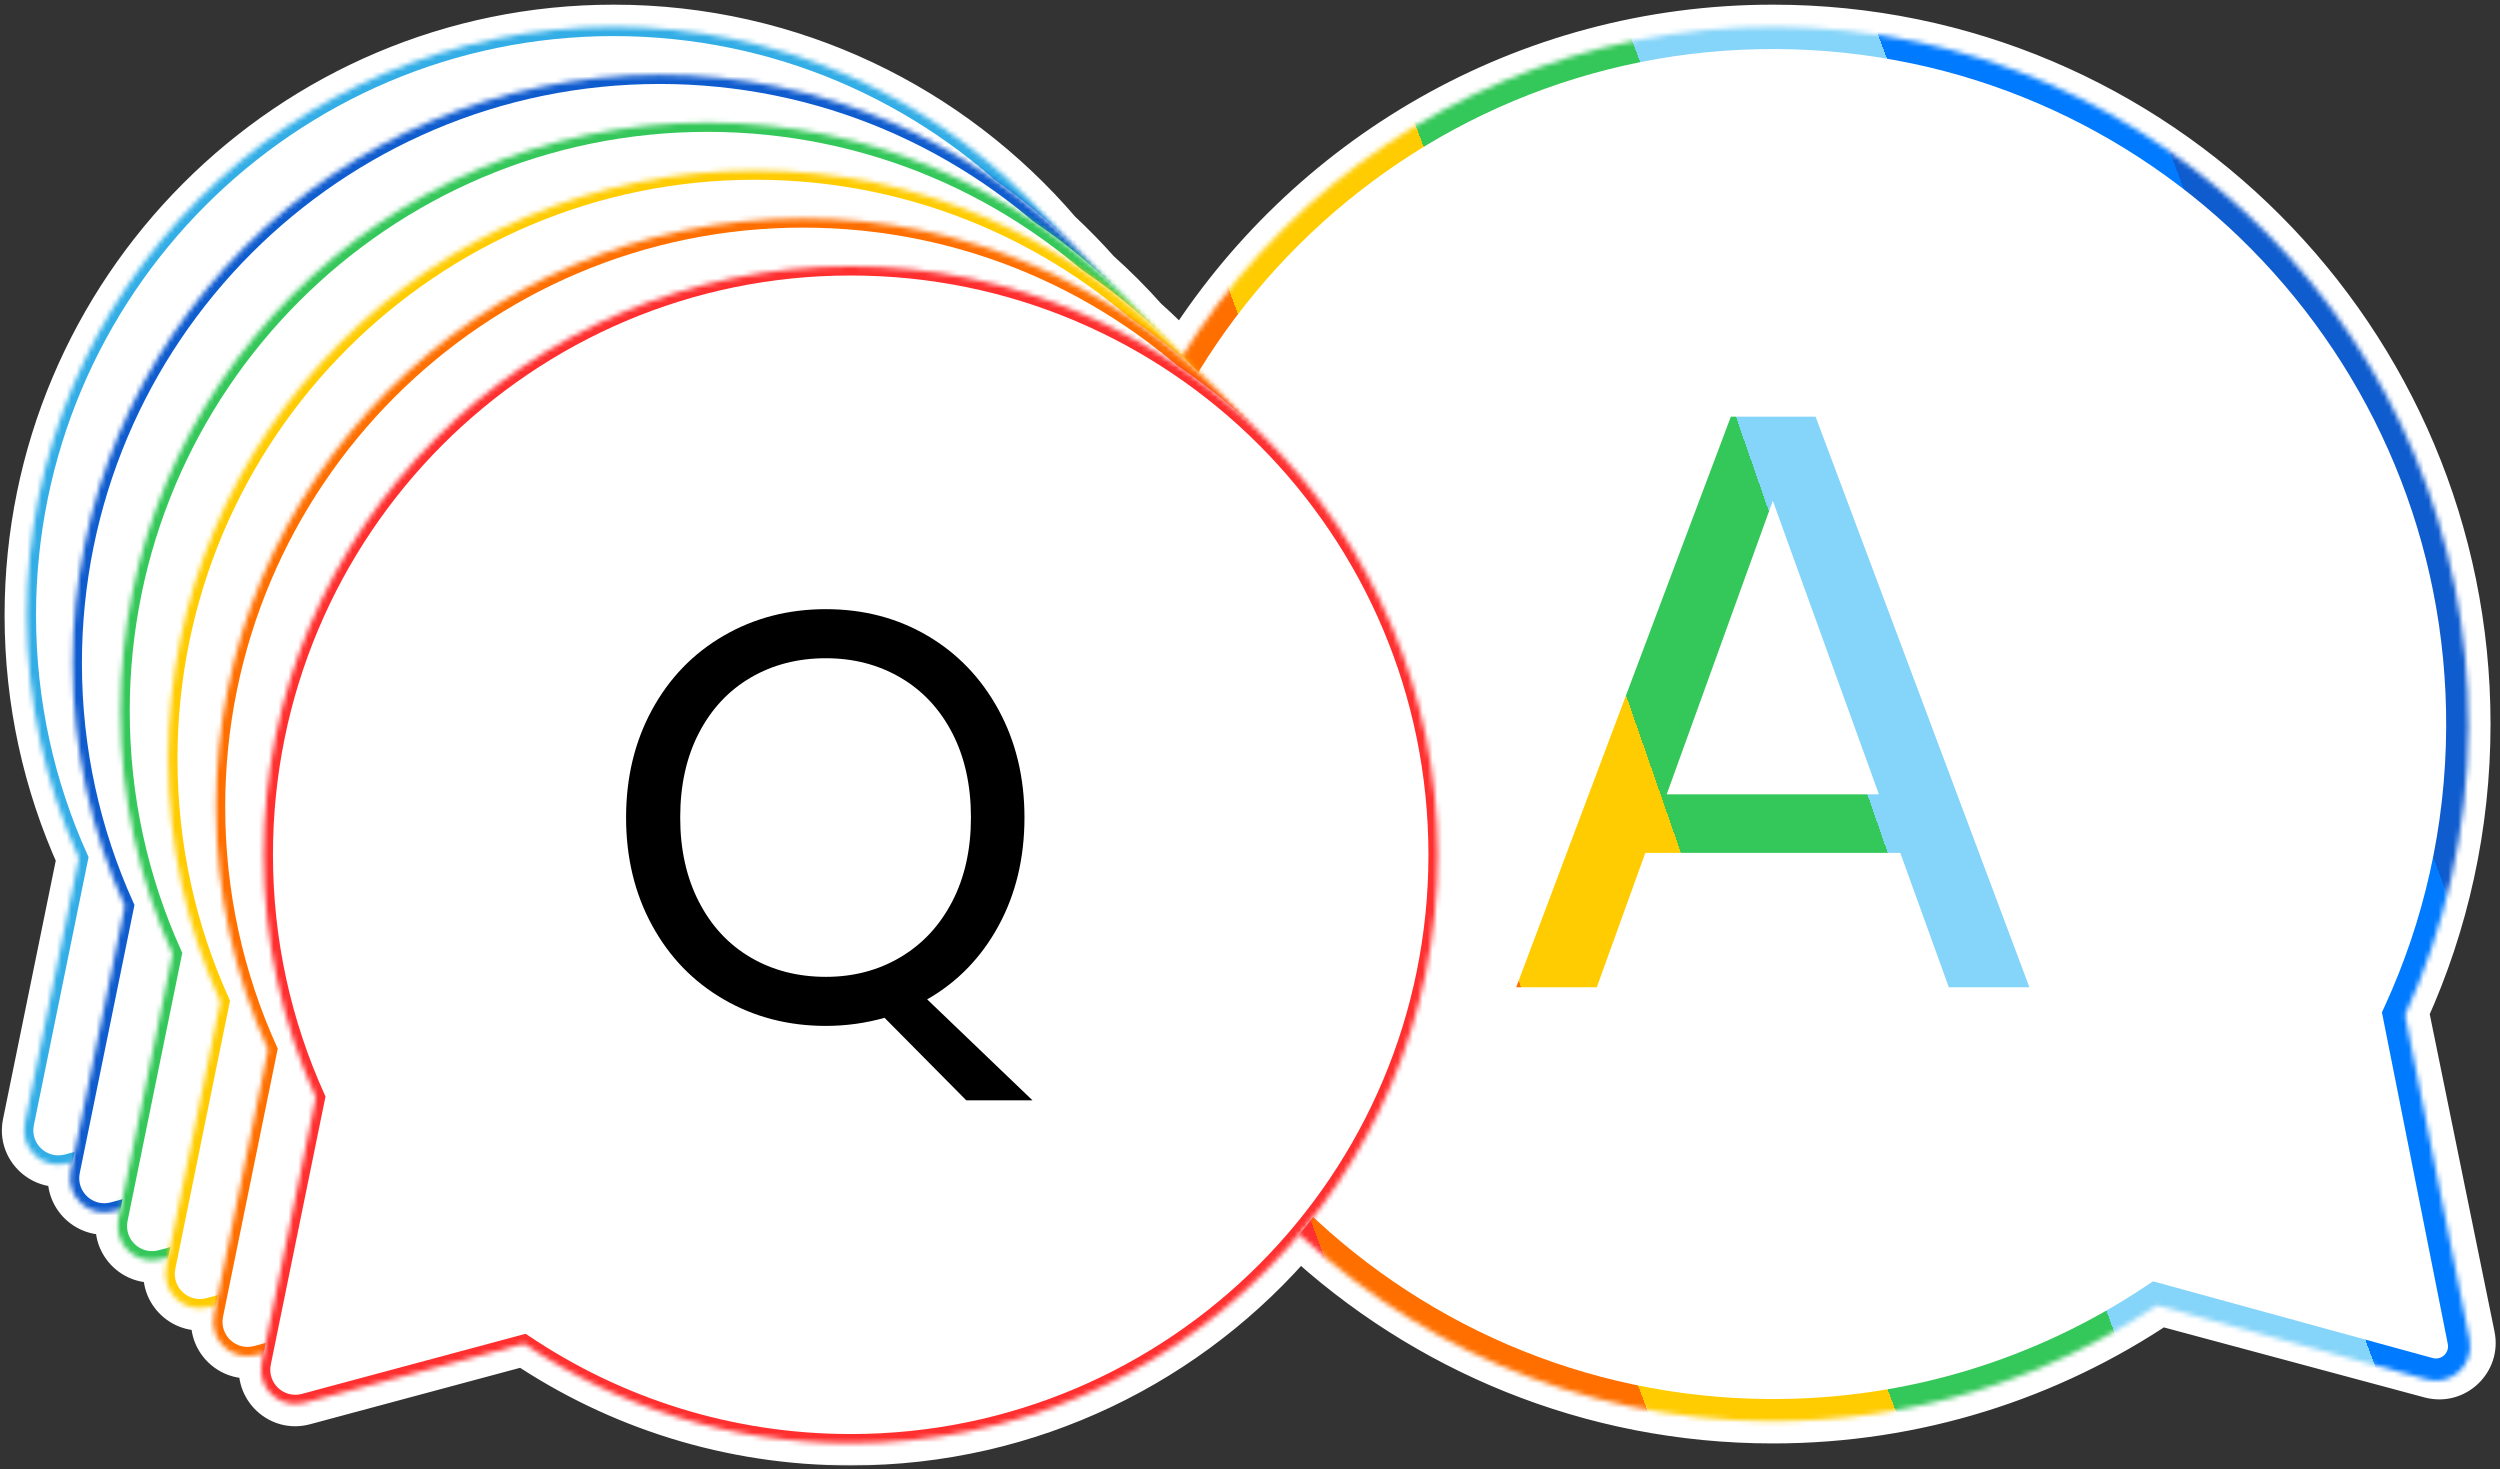 <svg width="507" height="298" viewBox="0 0 507 298" fill="none" xmlns="http://www.w3.org/2000/svg">
<rect x="0" y="0" width="507" height="298" fill="#333333" stroke="none"/>
<mask id="path-1-outside-1_18_14041" maskUnits="userSpaceOnUse" x="-0.119" y="0.446" width="507" height="297" fill="black">
<rect fill="white" x="-0.119" y="0.446" width="507" height="297"/>
<path d="M359.556 5.446C437.441 5.446 500.58 68.75 500.58 146.838C500.58 167.637 496.099 187.387 488.055 205.172L501.476 270.931C502.511 276.005 497.852 280.393 492.853 279.05L438.041 264.324C415.605 279.42 388.606 288.229 359.556 288.229C322.434 288.229 288.662 273.849 263.479 250.342C241.643 276.246 208.999 292.697 172.521 292.697C148 292.697 125.211 285.262 106.272 272.52L61.7 284.494C56.701 285.837 52.042 281.451 53.077 276.376L53.481 274.391L52.015 274.785C47.015 276.128 42.356 271.741 43.392 266.666L43.796 264.683L42.337 265.075C37.337 266.418 32.678 262.031 33.714 256.956L34.119 254.97L32.644 255.366C27.644 256.709 22.985 252.322 24.02 247.247L24.426 245.26L22.958 245.654C17.959 246.997 13.3 242.61 14.335 237.535L14.718 235.655L13.649 235.943C8.65 237.286 3.991 232.9 5.026 227.825L16.003 174.04C9.212 159.027 5.43 142.354 5.43 124.796C5.43 58.881 58.727 5.446 124.471 5.446C160.608 5.446 192.983 21.592 214.814 47.079C217.554 49.632 220.172 52.314 222.661 55.113C226.056 58.148 229.276 61.376 232.305 64.778C234.915 67.109 237.42 69.555 239.816 72.105C264.721 32.079 309.037 5.446 359.556 5.446Z"/>
</mask>
<path d="M359.556 5.446C437.441 5.446 500.58 68.75 500.58 146.838C500.58 167.637 496.099 187.387 488.055 205.172L501.476 270.931C502.511 276.005 497.852 280.393 492.853 279.05L438.041 264.324C415.605 279.42 388.606 288.229 359.556 288.229C322.434 288.229 288.662 273.849 263.479 250.342C241.643 276.246 208.999 292.697 172.521 292.697C148 292.697 125.211 285.262 106.272 272.52L61.7 284.494C56.701 285.837 52.042 281.451 53.077 276.376L53.481 274.391L52.015 274.785C47.015 276.128 42.356 271.741 43.392 266.666L43.796 264.683L42.337 265.075C37.337 266.418 32.678 262.031 33.714 256.956L34.119 254.97L32.644 255.366C27.644 256.709 22.985 252.322 24.02 247.247L24.426 245.26L22.958 245.654C17.959 246.997 13.3 242.61 14.335 237.535L14.718 235.655L13.649 235.943C8.65 237.286 3.991 232.9 5.026 227.825L16.003 174.04C9.212 159.027 5.43 142.354 5.43 124.796C5.43 58.881 58.727 5.446 124.471 5.446C160.608 5.446 192.983 21.592 214.814 47.079C217.554 49.632 220.172 52.314 222.661 55.113C226.056 58.148 229.276 61.376 232.305 64.778C234.915 67.109 237.42 69.555 239.816 72.105C264.721 32.079 309.037 5.446 359.556 5.446Z" fill="white"/>
<path d="M359.556 5.446V0.946V5.446ZM500.58 146.838L505.08 146.838V146.838H500.58ZM488.055 205.172L483.955 203.317L483.354 204.645L483.646 206.072L488.055 205.172ZM501.476 270.931L505.885 270.031V270.031L501.476 270.931ZM492.853 279.05L491.685 283.396L491.685 283.396L492.853 279.05ZM438.041 264.324L439.209 259.978L437.229 259.447L435.529 260.591L438.041 264.324ZM359.556 288.229V292.729V288.229ZM263.479 250.342L266.55 247.052L263.09 243.822L260.039 247.441L263.479 250.342ZM172.521 292.697V297.197H172.521L172.521 292.697ZM106.272 272.52L108.784 268.786L107.084 267.642L105.105 268.174L106.272 272.52ZM61.7 284.494L62.867 288.84L62.868 288.84L61.7 284.494ZM53.077 276.376L57.486 277.276L57.487 277.274L53.077 276.376ZM53.481 274.391L57.891 275.289L59.344 268.154L52.313 270.045L53.481 274.391ZM52.015 274.785L53.182 279.131L53.184 279.131L52.015 274.785ZM43.392 266.666L47.801 267.566L47.801 267.565L43.392 266.666ZM43.796 264.683L48.205 265.581L49.66 258.445L42.627 260.337L43.796 264.683ZM42.337 265.075L43.504 269.421L43.506 269.421L42.337 265.075ZM33.714 256.956L38.123 257.856L38.123 257.856L33.714 256.956ZM34.119 254.97L38.528 255.869L39.984 248.734L32.951 250.624L34.119 254.97ZM32.644 255.366L33.811 259.712L33.811 259.712L32.644 255.366ZM24.02 247.247L28.43 248.147L28.43 248.146L24.02 247.247ZM24.426 245.26L28.835 246.159L30.29 239.024L23.258 240.914L24.426 245.26ZM22.958 245.654L24.125 250L24.126 250L22.958 245.654ZM14.335 237.535L18.744 238.435L18.744 238.433L14.335 237.535ZM14.718 235.655L19.127 236.553L20.581 229.413L13.546 231.31L14.718 235.655ZM13.649 235.943L14.817 240.289L14.821 240.288L13.649 235.943ZM5.026 227.825L0.617 226.925L0.617 226.926L5.026 227.825ZM16.003 174.04L20.412 174.94L20.703 173.513L20.103 172.185L16.003 174.04ZM5.43 124.796L0.93 124.796V124.796L5.43 124.796ZM124.471 5.446L124.471 0.946H124.471V5.446ZM214.814 47.079L211.397 50.007L211.561 50.199L211.746 50.371L214.814 47.079ZM222.661 55.113L219.298 58.104L219.47 58.296L219.662 58.468L222.661 55.113ZM232.305 64.778L228.943 67.77L229.115 67.963L229.307 68.135L232.305 64.778ZM239.816 72.105L236.537 75.186L240.545 79.451L243.637 74.482L239.816 72.105ZM359.556 5.446V9.946C434.945 9.946 496.08 71.224 496.08 146.838H500.58H505.08C505.08 66.275 439.938 0.946 359.556 0.946V5.446ZM500.58 146.838L496.08 146.838C496.08 166.985 491.741 186.104 483.955 203.317L488.055 205.172L492.155 207.026C500.458 188.671 505.08 168.289 505.08 146.838L500.58 146.838ZM488.055 205.172L483.646 206.072L497.066 271.831L501.476 270.931L505.885 270.031L492.464 204.272L488.055 205.172ZM501.476 270.931L497.066 271.83C497.434 273.633 495.783 275.177 494.02 274.704L492.853 279.05L491.685 283.396C499.921 285.608 507.588 278.378 505.885 270.031L501.476 270.931ZM492.853 279.05L494.02 274.704L439.209 259.978L438.041 264.324L436.873 268.67L491.685 283.396L492.853 279.05ZM438.041 264.324L435.529 260.591C413.811 275.203 387.683 283.729 359.556 283.729V288.229V292.729C389.53 292.729 417.398 283.637 440.553 268.058L438.041 264.324ZM359.556 288.229V283.729C323.62 283.729 290.934 269.814 266.55 247.052L263.479 250.342L260.409 253.631C286.39 277.885 321.248 292.729 359.556 292.729V288.229ZM263.479 250.342L260.039 247.441C239.02 272.377 207.614 288.197 172.521 288.197L172.521 292.697L172.521 297.197C210.384 297.197 244.267 280.116 266.92 253.242L263.479 250.342ZM172.521 292.697V288.197C148.924 288.197 127.005 281.045 108.784 268.786L106.272 272.52L103.76 276.253C123.417 289.479 147.077 297.197 172.521 297.197V292.697ZM106.272 272.52L105.105 268.174L60.533 280.148L61.7 284.494L62.868 288.84L107.44 276.865L106.272 272.52ZM61.7 284.494L60.533 280.148C58.769 280.622 57.119 279.077 57.486 277.276L53.077 276.376L48.668 275.476C46.965 283.824 54.633 291.052 62.867 288.84L61.7 284.494ZM53.077 276.376L57.487 277.274L57.891 275.289L53.481 274.391L49.072 273.493L48.668 275.478L53.077 276.376ZM53.481 274.391L52.313 270.045L50.846 270.44L52.015 274.785L53.184 279.131L54.65 278.736L53.481 274.391ZM52.015 274.785L50.847 270.439C49.084 270.913 47.433 269.368 47.801 267.566L43.392 266.666L38.983 265.766C37.279 274.114 44.947 281.343 53.182 279.131L52.015 274.785ZM43.392 266.666L47.801 267.565L48.205 265.581L43.796 264.683L39.387 263.784L38.982 265.767L43.392 266.666ZM43.796 264.683L42.627 260.337L41.168 260.73L42.337 265.075L43.506 269.421L44.965 269.028L43.796 264.683ZM42.337 265.075L41.17 260.729C39.406 261.203 37.755 259.658 38.123 257.856L33.714 256.956L29.305 256.056C27.601 264.404 35.269 271.633 43.504 269.421L42.337 265.075ZM33.714 256.956L38.123 257.856L38.528 255.869L34.119 254.97L29.71 254.07L29.305 256.056L33.714 256.956ZM34.119 254.97L32.951 250.624L31.476 251.02L32.644 255.366L33.811 259.712L35.287 259.316L34.119 254.97ZM32.644 255.366L31.476 251.02C29.713 251.494 28.062 249.949 28.43 248.147L24.02 247.247L19.611 246.347C17.908 254.694 25.575 261.924 33.811 259.712L32.644 255.366ZM24.02 247.247L28.43 248.146L28.835 246.159L24.426 245.26L20.017 244.361L19.611 246.348L24.02 247.247ZM24.426 245.26L23.258 240.914L21.79 241.309L22.958 245.654L24.126 250L25.594 249.606L24.426 245.26ZM22.958 245.654L21.791 241.308C20.027 241.782 18.376 240.237 18.744 238.435L14.335 237.535L9.926 236.636C8.223 244.982 15.89 252.212 24.125 250L22.958 245.654ZM14.335 237.535L18.744 238.433L19.127 236.553L14.718 235.655L10.308 234.757L9.925 236.637L14.335 237.535ZM14.718 235.655L13.546 231.31L12.478 231.599L13.649 235.943L14.821 240.288L15.889 240L14.718 235.655ZM13.649 235.943L12.482 231.597C10.718 232.071 9.068 230.526 9.436 228.725L5.026 227.825L0.617 226.926C-1.086 235.273 6.582 242.501 14.817 240.289L13.649 235.943ZM5.026 227.825L9.435 228.725L20.412 174.94L16.003 174.04L11.594 173.14L0.617 226.925L5.026 227.825ZM16.003 174.04L20.103 172.185C13.57 157.744 9.93 141.702 9.93 124.796L5.43 124.796L0.93 124.796C0.93 143.006 4.853 160.31 11.903 175.895L16.003 174.04ZM5.43 124.796L9.93 124.796C9.93 61.355 61.223 9.946 124.471 9.946V5.446V0.946C56.23 0.946 0.93 56.407 0.93 124.796L5.43 124.796ZM124.471 5.446L124.471 9.946C159.236 9.946 190.382 25.473 211.397 50.007L214.814 47.079L218.232 44.152C195.584 17.711 161.98 0.946 124.471 0.946L124.471 5.446ZM214.814 47.079L211.746 50.371C214.382 52.828 216.902 55.409 219.298 58.104L222.661 55.113L226.024 52.123C223.442 49.219 220.725 46.437 217.883 43.787L214.814 47.079ZM222.661 55.113L219.662 58.468C222.929 61.389 226.028 64.495 228.943 67.77L232.305 64.778L235.666 61.786C232.524 58.256 229.183 54.908 225.66 51.759L222.661 55.113ZM232.305 64.778L229.307 68.135C231.818 70.377 234.23 72.731 236.537 75.186L239.816 72.105L243.096 69.023C240.611 66.378 238.011 63.841 235.302 61.422L232.305 64.778ZM239.816 72.105L243.637 74.482C267.757 35.718 310.659 9.946 359.556 9.946V5.446V0.946C307.414 0.946 261.685 28.44 235.996 69.727L239.816 72.105Z" fill="white" mask="url(#path-1-outside-1_18_14041)"/>
<mask id="path-3-inside-2_18_14041" fill="white">
<path d="M360.305 5.447C282.419 5.033 218.946 67.998 218.536 146.085C218.125 224.171 280.932 287.807 358.817 288.221C387.867 288.375 414.91 279.711 437.426 264.736L492.16 279.753C497.152 281.122 501.834 276.76 500.825 271.68L487.751 205.855C495.891 188.112 500.476 168.384 500.585 147.584C500.996 69.498 438.19 5.861 360.305 5.447Z"/>
</mask>
<path d="M360.305 5.447C282.419 5.033 218.946 67.998 218.536 146.085C218.125 224.171 280.932 287.807 358.817 288.221C387.867 288.375 414.91 279.711 437.426 264.736L492.16 279.753C497.152 281.122 501.834 276.76 500.825 271.68L487.751 205.855C495.891 188.112 500.476 168.384 500.585 147.584C500.996 69.498 438.19 5.861 360.305 5.447Z" fill="url(#paint0_linear_18_14041)"/>
<path d="M360.305 5.447L360.329 0.947L360.305 5.447ZM218.536 146.085L214.036 146.061L214.036 146.061L218.536 146.085ZM358.817 288.221L358.793 292.721L358.793 292.721L358.817 288.221ZM437.426 264.736L434.933 260.989L436.64 259.854L438.616 260.396L437.426 264.736ZM492.16 279.753L490.969 284.093L490.969 284.093L492.16 279.753ZM500.825 271.68L496.412 272.556L496.412 272.556L500.825 271.68ZM487.751 205.855L483.338 206.731L483.054 205.302L483.661 203.978L487.751 205.855ZM500.585 147.584L505.085 147.608L505.085 147.608L500.585 147.584ZM360.305 5.447L360.281 9.946C284.891 9.546 223.433 70.497 223.036 146.108L218.536 146.085L214.036 146.061C214.459 65.5 279.947 0.519 360.329 0.947L360.305 5.447ZM218.536 146.085L223.036 146.108C222.638 221.72 283.451 283.32 358.841 283.721L358.817 288.221L358.793 292.721C278.412 292.294 213.612 226.621 214.036 146.061L218.536 146.085ZM358.817 288.221L358.841 283.721C386.967 283.87 413.139 275.485 434.933 260.989L437.426 264.736L439.918 268.483C416.682 283.938 388.766 292.88 358.793 292.721L358.817 288.221ZM437.426 264.736L438.616 260.396L493.35 275.413L492.16 279.753L490.969 284.093L436.235 269.076L437.426 264.736ZM492.16 279.753L493.35 275.413C495.111 275.896 496.77 274.36 496.412 272.556L500.825 271.68L505.239 270.803C506.899 279.16 499.193 286.349 490.969 284.093L492.16 279.753ZM500.825 271.68L496.412 272.556L483.338 206.731L487.751 205.855L492.165 204.978L505.239 270.803L500.825 271.68ZM487.751 205.855L483.661 203.978C491.539 186.805 495.979 167.709 496.085 147.56L500.585 147.584L505.085 147.608C504.972 169.06 500.243 189.418 491.842 207.731L487.751 205.855ZM500.585 147.584L496.085 147.56C496.483 71.948 435.67 10.347 360.281 9.946L360.305 5.447L360.329 0.947C440.71 1.374 505.509 67.047 505.085 147.608L500.585 147.584Z" fill="url(#paint1_linear_18_14041)" mask="url(#path-3-inside-2_18_14041)"/>
<path fill-rule="evenodd" clip-rule="evenodd" d="M333.672 172.959L323.831 200.217H307.485L351.018 84.497H368.198L411.563 200.217H395.218L385.377 172.959H333.672ZM359.526 101.554L338.01 161.087H381.042L359.526 101.554Z" fill="url(#paint2_linear_18_14041)"/>
<mask id="path-6-inside-3_18_14041" fill="white">
<path d="M124.472 5.444C190.216 5.444 243.512 58.879 243.512 124.794C243.511 190.709 190.216 244.144 124.472 244.144C99.95 244.144 77.161 236.709 58.223 223.967L13.65 235.942C8.651 237.285 3.992 232.898 5.027 227.823L16.004 174.038C9.213 159.025 5.431 142.352 5.431 124.794C5.431 58.879 58.727 5.444 124.472 5.444Z"/>
</mask>
<path d="M124.472 5.444C190.216 5.444 243.512 58.879 243.512 124.794C243.511 190.709 190.216 244.144 124.472 244.144C99.95 244.144 77.161 236.709 58.223 223.967L13.65 235.942C8.651 237.285 3.992 232.898 5.027 227.823L16.004 174.038C9.213 159.025 5.431 142.352 5.431 124.794C5.431 58.879 58.727 5.444 124.472 5.444Z" fill="white"/>
<path d="M124.472 5.444L124.472 3.569H124.472V5.444ZM243.512 124.794L245.387 124.794V124.794H243.512ZM124.472 244.144V246.019H124.472L124.472 244.144ZM58.223 223.967L59.269 222.412L58.561 221.935L57.736 222.156L58.223 223.967ZM13.65 235.942L14.137 237.753L14.137 237.753L13.65 235.942ZM5.027 227.823L6.864 228.198L6.864 228.198L5.027 227.823ZM16.004 174.038L17.841 174.413L17.962 173.818L17.712 173.265L16.004 174.038ZM5.431 124.794H3.556V124.794L5.431 124.794ZM124.472 5.444L124.472 7.319C189.176 7.319 241.637 59.91 241.637 124.794H243.512H245.387C245.387 57.848 191.256 3.569 124.472 3.569L124.472 5.444ZM243.512 124.794L241.637 124.794C241.636 189.678 189.175 242.269 124.472 242.269L124.472 244.144L124.472 246.019C191.256 246.019 245.386 191.74 245.387 124.794L243.512 124.794ZM124.472 244.144V242.269C100.335 242.269 77.908 234.952 59.269 222.412L58.223 223.967L57.176 225.523C76.414 238.466 99.566 246.019 124.472 246.019V244.144ZM58.223 223.967L57.736 222.156L13.164 234.131L13.65 235.942L14.137 237.753L58.709 225.778L58.223 223.967ZM13.65 235.942L13.164 234.131C9.513 235.112 6.107 231.909 6.864 228.198L5.027 227.823L3.19 227.448C1.876 233.886 7.789 239.458 14.137 237.753L13.65 235.942ZM5.027 227.823L6.864 228.198L17.841 174.413L16.004 174.038L14.167 173.663L3.19 227.448L5.027 227.823ZM16.004 174.038L17.712 173.265C11.029 158.49 7.306 142.081 7.306 124.794L5.431 124.794L3.556 124.794C3.556 142.624 7.397 159.559 14.296 174.81L16.004 174.038ZM5.431 124.794H7.306C7.306 59.91 59.767 7.319 124.472 7.319V5.444V3.569C57.687 3.569 3.556 57.848 3.556 124.794H5.431Z" fill="#32ADE6" mask="url(#path-6-inside-3_18_14041)"/>
<mask id="path-8-inside-4_18_14041" fill="white">
<path d="M133.78 15.153C199.524 15.154 252.82 68.589 252.82 134.504C252.82 200.419 199.524 253.853 133.78 253.854C109.259 253.854 86.47 246.419 67.531 233.677L22.959 245.651C17.959 246.994 13.3 242.607 14.336 237.532L25.312 183.748C18.521 168.735 14.739 152.062 14.739 134.504C14.739 68.589 68.036 15.153 133.78 15.153Z"/>
</mask>
<path d="M133.78 15.153C199.524 15.154 252.82 68.589 252.82 134.504C252.82 200.419 199.524 253.853 133.78 253.854C109.259 253.854 86.47 246.419 67.531 233.677L22.959 245.651C17.959 246.994 13.3 242.607 14.336 237.532L25.312 183.748C18.521 168.735 14.739 152.062 14.739 134.504C14.739 68.589 68.036 15.153 133.78 15.153Z" fill="white"/>
<path d="M133.78 15.153L133.78 13.278H133.78V15.153ZM252.82 134.504H254.695H252.82ZM133.78 253.854V255.729H133.78L133.78 253.854ZM67.531 233.677L68.578 232.121L67.869 231.644L67.045 231.866L67.531 233.677ZM22.959 245.651L23.445 247.462L23.445 247.462L22.959 245.651ZM14.336 237.532L16.173 237.907L16.173 237.907L14.336 237.532ZM25.312 183.748L27.15 184.123L27.271 183.528L27.021 182.975L25.312 183.748ZM14.739 134.504H12.864H14.739ZM133.78 15.153L133.78 17.028C198.484 17.029 250.945 69.62 250.945 134.504H252.82H254.695C254.695 67.558 200.564 13.279 133.78 13.278L133.78 15.153ZM252.82 134.504H250.945C250.945 199.388 198.484 251.978 133.78 251.979L133.78 253.854L133.78 255.729C200.564 255.728 254.695 201.45 254.695 134.504H252.82ZM133.78 253.854V251.979C109.644 251.979 87.217 244.662 68.578 232.121L67.531 233.677L66.484 235.232C85.722 248.176 108.874 255.729 133.78 255.729V253.854ZM67.531 233.677L67.045 231.866L22.473 243.841L22.959 245.651L23.445 247.462L68.018 235.488L67.531 233.677ZM22.959 245.651L22.473 243.841C18.821 244.821 15.416 241.618 16.173 237.907L14.336 237.532L12.499 237.157C11.185 243.596 17.098 249.167 23.445 247.462L22.959 245.651ZM14.336 237.532L16.173 237.907L27.15 184.123L25.312 183.748L23.475 183.373L12.499 237.157L14.336 237.532ZM25.312 183.748L27.021 182.975C20.337 168.2 16.614 151.791 16.614 134.504H14.739H12.864C12.864 152.334 16.705 169.27 23.604 184.521L25.312 183.748ZM14.739 134.504H16.614C16.614 69.62 69.076 17.028 133.78 17.028V15.153V13.278C66.996 13.278 12.864 67.558 12.864 134.504H14.739Z" fill="#0F5CCF" mask="url(#path-8-inside-4_18_14041)"/>
<mask id="path-10-inside-5_18_14041" fill="white">
<path d="M143.476 24.865C209.22 24.866 262.516 78.301 262.516 144.216C262.515 210.131 209.22 263.565 143.476 263.565C118.954 263.565 96.165 256.131 77.227 243.389L32.654 255.363C27.655 256.706 22.995 252.319 24.031 247.244L35.008 193.46C28.216 178.447 24.435 161.774 24.434 144.216C24.434 78.301 77.731 24.865 143.476 24.865Z"/>
</mask>
<path d="M143.476 24.865C209.22 24.866 262.516 78.301 262.516 144.216C262.515 210.131 209.22 263.565 143.476 263.565C118.954 263.565 96.165 256.131 77.227 243.389L32.654 255.363C27.655 256.706 22.995 252.319 24.031 247.244L35.008 193.46C28.216 178.447 24.435 161.774 24.434 144.216C24.434 78.301 77.731 24.865 143.476 24.865Z" fill="white"/>
<path d="M143.476 24.865L143.476 22.99H143.476V24.865ZM262.516 144.216H264.391H262.516ZM143.476 263.565V265.44H143.476L143.476 263.565ZM77.227 243.389L78.273 241.833L77.565 241.356L76.74 241.578L77.227 243.389ZM32.654 255.363L33.141 257.174L33.141 257.174L32.654 255.363ZM24.031 247.244L25.868 247.619L25.868 247.619L24.031 247.244ZM35.008 193.46L36.845 193.835L36.966 193.24L36.716 192.687L35.008 193.46ZM24.434 144.216H22.559H24.434ZM143.476 24.865L143.476 26.74C208.179 26.741 260.641 79.332 260.641 144.216H262.516H264.391C264.391 77.27 210.26 22.991 143.476 22.99L143.476 24.865ZM262.516 144.216H260.641C260.64 209.1 208.179 261.69 143.476 261.69L143.476 263.565L143.476 265.44C210.26 265.44 264.39 211.162 264.391 144.216H262.516ZM143.476 263.565V261.69C119.339 261.69 96.912 254.374 78.273 241.833L77.227 243.389L76.18 244.944C95.418 257.888 118.569 265.44 143.476 265.44V263.565ZM77.227 243.389L76.74 241.578L32.168 253.552L32.654 255.363L33.141 257.174L77.713 245.199L77.227 243.389ZM32.654 255.363L32.168 253.552C28.517 254.533 25.111 251.33 25.868 247.619L24.031 247.244L22.194 246.869C20.88 253.308 26.793 258.879 33.141 257.174L32.654 255.363ZM24.031 247.244L25.868 247.619L36.845 193.835L35.008 193.46L33.171 193.085L22.194 246.869L24.031 247.244ZM35.008 193.46L36.716 192.687C30.032 177.912 26.31 161.502 26.309 144.216H24.434H22.559C22.56 162.046 26.4 178.982 33.299 194.233L35.008 193.46ZM24.434 144.216H26.309C26.309 79.332 78.771 26.74 143.476 26.74V24.865V22.99C76.691 22.99 22.559 77.27 22.559 144.216H24.434Z" fill="#34C759" mask="url(#path-10-inside-5_18_14041)"/>
<mask id="path-12-inside-6_18_14041" fill="white">
<path d="M153.159 34.575C218.903 34.575 272.199 88.011 272.199 153.926C272.199 219.841 218.903 273.275 153.159 273.275C128.638 273.275 105.849 265.841 86.91 253.099L42.338 265.073C37.338 266.416 32.679 262.029 33.715 256.954L44.691 203.169C37.9 188.156 34.118 171.484 34.118 153.926C34.118 88.01 87.415 34.575 153.159 34.575Z"/>
</mask>
<path d="M153.159 34.575C218.903 34.575 272.199 88.011 272.199 153.926C272.199 219.841 218.903 273.275 153.159 273.275C128.638 273.275 105.849 265.841 86.91 253.099L42.338 265.073C37.338 266.416 32.679 262.029 33.715 256.954L44.691 203.169C37.9 188.156 34.118 171.484 34.118 153.926C34.118 88.01 87.415 34.575 153.159 34.575Z" fill="white"/>
<path d="M153.159 34.575L153.159 32.7H153.159V34.575ZM272.199 153.926L274.074 153.926V153.926H272.199ZM153.159 273.275V275.15H153.159L153.159 273.275ZM86.91 253.099L87.957 251.543L87.248 251.066L86.424 251.288L86.91 253.099ZM42.338 265.073L42.824 266.884L42.824 266.884L42.338 265.073ZM33.715 256.954L35.552 257.329L35.552 257.329L33.715 256.954ZM44.691 203.169L46.529 203.544L46.65 202.949L46.4 202.396L44.691 203.169ZM34.118 153.926H32.243V153.926L34.118 153.926ZM153.159 34.575L153.159 36.45C217.863 36.45 270.324 89.042 270.324 153.926H272.199H274.074C274.074 86.98 219.943 32.7 153.159 32.7L153.159 34.575ZM272.199 153.926L270.324 153.926C270.324 218.81 217.863 271.4 153.159 271.4L153.159 273.275L153.159 275.15C219.943 275.15 274.074 220.872 274.074 153.926L272.199 153.926ZM153.159 273.275V271.4C129.023 271.4 106.596 264.084 87.957 251.543L86.91 253.099L85.863 254.654C105.101 267.598 128.253 275.15 153.159 275.15V273.275ZM86.91 253.099L86.424 251.288L41.851 263.262L42.338 265.073L42.824 266.884L87.397 254.909L86.91 253.099ZM42.338 265.073L41.852 263.262C38.2 264.243 34.794 261.04 35.552 257.329L33.715 256.954L31.878 256.579C30.564 263.018 36.477 268.589 42.824 266.884L42.338 265.073ZM33.715 256.954L35.552 257.329L46.529 203.544L44.691 203.169L42.854 202.794L31.878 256.579L33.715 256.954ZM44.691 203.169L46.4 202.396C39.716 187.621 35.993 171.212 35.993 153.926L34.118 153.926L32.243 153.926C32.243 171.755 36.084 188.691 42.983 203.942L44.691 203.169ZM34.118 153.926H35.993C35.993 89.041 88.455 36.45 153.159 36.45V34.575V32.7C86.375 32.7 32.243 86.98 32.243 153.926H34.118Z" fill="#FFCC02" mask="url(#path-12-inside-6_18_14041)"/>
<mask id="path-14-inside-7_18_14041" fill="white">
<path d="M162.837 44.287C228.581 44.287 281.877 97.723 281.877 163.638C281.877 229.553 228.581 282.987 162.837 282.987C138.316 282.987 115.526 275.553 96.588 262.811L52.016 274.785C47.016 276.128 42.357 271.741 43.392 266.666L54.369 212.881C47.578 197.868 43.796 181.196 43.796 163.638C43.796 97.722 97.093 44.287 162.837 44.287Z"/>
</mask>
<path d="M162.837 44.287C228.581 44.287 281.877 97.723 281.877 163.638C281.877 229.553 228.581 282.987 162.837 282.987C138.316 282.987 115.526 275.553 96.588 262.811L52.016 274.785C47.016 276.128 42.357 271.741 43.392 266.666L54.369 212.881C47.578 197.868 43.796 181.196 43.796 163.638C43.796 97.722 97.093 44.287 162.837 44.287Z" fill="white"/>
<path d="M162.837 44.287L162.837 42.412H162.837V44.287ZM281.877 163.638L283.752 163.638V163.638H281.877ZM162.837 282.987V284.862H162.837L162.837 282.987ZM96.588 262.811L97.635 261.255L96.926 260.778L96.101 261L96.588 262.811ZM52.016 274.785L52.502 276.596L52.502 276.596L52.016 274.785ZM43.392 266.666L45.23 267.041L45.23 267.041L43.392 266.666ZM54.369 212.881L56.206 213.256L56.328 212.661L56.077 212.108L54.369 212.881ZM43.796 163.638H41.921V163.638L43.796 163.638ZM162.837 44.287L162.837 46.162C227.541 46.162 280.002 98.754 280.002 163.638H281.877H283.752C283.752 96.692 229.621 42.412 162.837 42.412L162.837 44.287ZM281.877 163.638L280.002 163.638C280.002 228.522 227.541 281.112 162.837 281.112L162.837 282.987L162.837 284.862C229.621 284.862 283.752 230.584 283.752 163.638L281.877 163.638ZM162.837 282.987V281.112C138.7 281.112 116.274 273.796 97.635 261.255L96.588 262.811L95.541 264.366C114.779 277.31 137.931 284.862 162.837 284.862V282.987ZM96.588 262.811L96.101 261L51.529 272.974L52.016 274.785L52.502 276.596L97.074 264.621L96.588 262.811ZM52.016 274.785L51.529 272.974C47.878 273.955 44.472 270.752 45.23 267.041L43.392 266.666L41.555 266.291C40.241 272.73 46.154 278.301 52.502 276.596L52.016 274.785ZM43.392 266.666L45.23 267.041L56.206 213.256L54.369 212.881L52.532 212.506L41.555 266.291L43.392 266.666ZM54.369 212.881L56.077 212.108C49.394 197.333 45.671 180.924 45.671 163.638L43.796 163.638L41.921 163.638C41.921 181.467 45.762 198.403 52.661 213.654L54.369 212.881ZM43.796 163.638H45.671C45.671 98.753 98.133 46.162 162.837 46.162V44.287V42.412C96.052 42.412 41.921 96.692 41.921 163.638H43.796Z" fill="#FF6F00" mask="url(#path-14-inside-7_18_14041)"/>
<mask id="path-16-inside-8_18_14041" fill="white">
<path d="M172.522 53.997C238.266 53.997 291.562 107.432 291.562 173.347C291.562 239.262 238.266 292.697 172.522 292.697C148.001 292.697 125.212 285.262 106.273 272.52L61.701 284.494C56.702 285.837 52.042 281.451 53.078 276.376L64.055 222.591C57.263 207.578 53.481 190.905 53.481 173.347C53.481 107.432 106.778 53.997 172.522 53.997Z"/>
</mask>
<path d="M172.522 53.997C238.266 53.997 291.562 107.432 291.562 173.347C291.562 239.262 238.266 292.697 172.522 292.697C148.001 292.697 125.212 285.262 106.273 272.52L61.701 284.494C56.702 285.837 52.042 281.451 53.078 276.376L64.055 222.591C57.263 207.578 53.481 190.905 53.481 173.347C53.481 107.432 106.778 53.997 172.522 53.997Z" fill="white"/>
<path d="M172.522 53.997L172.522 52.122H172.522V53.997ZM291.562 173.347H293.437V173.347L291.562 173.347ZM172.522 292.697V294.572H172.522L172.522 292.697ZM106.273 272.52L107.32 270.964L106.612 270.487L105.787 270.709L106.273 272.52ZM61.701 284.494L62.188 286.305L62.188 286.305L61.701 284.494ZM53.078 276.376L51.241 276.001L51.241 276.001L53.078 276.376ZM64.055 222.591L65.892 222.966L66.013 222.371L65.763 221.818L64.055 222.591ZM53.481 173.347L51.606 173.347V173.347H53.481ZM172.522 53.997L172.522 55.872C237.226 55.872 289.687 108.463 289.687 173.347L291.562 173.347L293.437 173.347C293.437 106.401 239.306 52.122 172.522 52.122L172.522 53.997ZM291.562 173.347H289.687C289.687 238.231 237.226 290.822 172.522 290.822L172.522 292.697L172.522 294.572C239.307 294.572 293.437 240.293 293.437 173.347H291.562ZM172.522 292.697V290.822C148.386 290.822 125.959 283.505 107.32 270.964L106.273 272.52L105.227 274.075C124.465 287.019 147.616 294.572 172.522 294.572V292.697ZM106.273 272.52L105.787 270.709L61.215 282.683L61.701 284.494L62.188 286.305L106.76 274.33L106.273 272.52ZM61.701 284.494L61.215 282.683C57.563 283.664 54.158 280.462 54.915 276.751L53.078 276.376L51.241 276.001C49.927 282.44 55.84 288.01 62.188 286.305L61.701 284.494ZM53.078 276.376L54.915 276.751L65.892 222.966L64.055 222.591L62.218 222.216L51.241 276.001L53.078 276.376ZM64.055 222.591L65.763 221.818C59.079 207.043 55.356 190.633 55.356 173.347H53.481H51.606C51.606 191.177 55.447 208.112 62.346 223.364L64.055 222.591ZM53.481 173.347L55.356 173.347C55.356 108.463 107.818 55.872 172.522 55.872V53.997V52.122C105.738 52.122 51.606 106.401 51.606 173.347L53.481 173.347Z" fill="#FF2F2F" mask="url(#path-16-inside-8_18_14041)"/>
<path fill-rule="evenodd" clip-rule="evenodd" d="M188.03 202.669L209.396 223.154H195.97L179.39 206.415C175.499 207.508 171.529 208.054 167.481 208.054C159.854 208.054 152.946 206.259 146.758 202.669C140.57 199.079 135.724 194.065 132.222 187.627C128.719 181.189 126.968 173.912 126.968 165.796C126.968 157.68 128.719 150.403 132.222 143.965C135.724 137.526 140.57 132.513 146.758 128.923C152.946 125.333 159.854 123.538 167.481 123.538C175.109 123.538 181.978 125.333 188.089 128.923C194.199 132.513 199.005 137.526 202.508 143.965C206.01 150.403 207.762 157.68 207.762 165.796C207.762 173.99 206.01 181.306 202.508 187.744C199.005 194.182 194.179 199.157 188.03 202.669ZM152.248 194.184C156.723 196.798 161.802 198.105 167.484 198.105C173.088 198.105 178.128 196.779 182.604 194.125C187.079 191.472 190.582 187.707 193.112 182.829C195.641 177.952 196.906 172.275 196.906 165.797C196.906 159.242 195.641 153.526 193.112 148.648C190.582 143.771 187.079 140.025 182.604 137.411C178.128 134.797 173.088 133.49 167.484 133.49C161.802 133.49 156.723 134.797 152.248 137.411C147.772 140.025 144.269 143.771 141.74 148.648C139.21 153.526 137.945 159.242 137.945 165.797C137.945 172.275 139.21 177.971 141.74 182.888C144.269 187.804 147.772 191.57 152.248 194.184Z" fill="black"/>
<defs>
<linearGradient id="paint0_linear_18_14041" x1="492.372" y1="-16.843" x2="500.871" y2="288.974" gradientUnits="userSpaceOnUse">
<stop stop-color="white"/>
<stop offset="1" stop-color="white"/>
</linearGradient>
<linearGradient id="paint1_linear_18_14041" x1="176.487" y1="143.052" x2="491.888" y2="25.289" gradientUnits="userSpaceOnUse">
<stop stop-color="#FF2F2F"/>
<stop offset="0.14" stop-color="#FF2F2F"/>
<stop offset="0.14" stop-color="#FF6F00"/>
<stop offset="0.29" stop-color="#FF6F00"/>
<stop offset="0.29" stop-color="#FFCC02"/>
<stop offset="0.43" stop-color="#FFCC02"/>
<stop offset="0.43" stop-color="#34C759"/>
<stop offset="0.57" stop-color="#34C759"/>
<stop offset="0.57" stop-color="#85D4F9"/>
<stop offset="0.71" stop-color="#85D4F9"/>
<stop offset="0.71" stop-color="#007AFF"/>
<stop offset="0.85" stop-color="#007AFF"/>
<stop offset="0.85" stop-color="#0F5CCF"/>
</linearGradient>
<linearGradient id="paint2_linear_18_14041" x1="210.585" y1="168.769" x2="477.821" y2="75.73" gradientUnits="userSpaceOnUse">
<stop stop-color="#FF2F2F"/>
<stop offset="0.14" stop-color="#FF2F2F"/>
<stop offset="0.14" stop-color="#FF6F00"/>
<stop offset="0.29" stop-color="#FF6F00"/>
<stop offset="0.29" stop-color="#FFCC02"/>
<stop offset="0.43" stop-color="#FFCC02"/>
<stop offset="0.43" stop-color="#34C759"/>
<stop offset="0.57" stop-color="#34C759"/>
<stop offset="0.57" stop-color="#85D4F9"/>
<stop offset="0.71" stop-color="#85D4F9"/>
<stop offset="0.71" stop-color="#007AFF"/>
<stop offset="0.85" stop-color="#007AFF"/>
<stop offset="0.85" stop-color="#0F5CCF"/>
</linearGradient>
</defs>
</svg>
